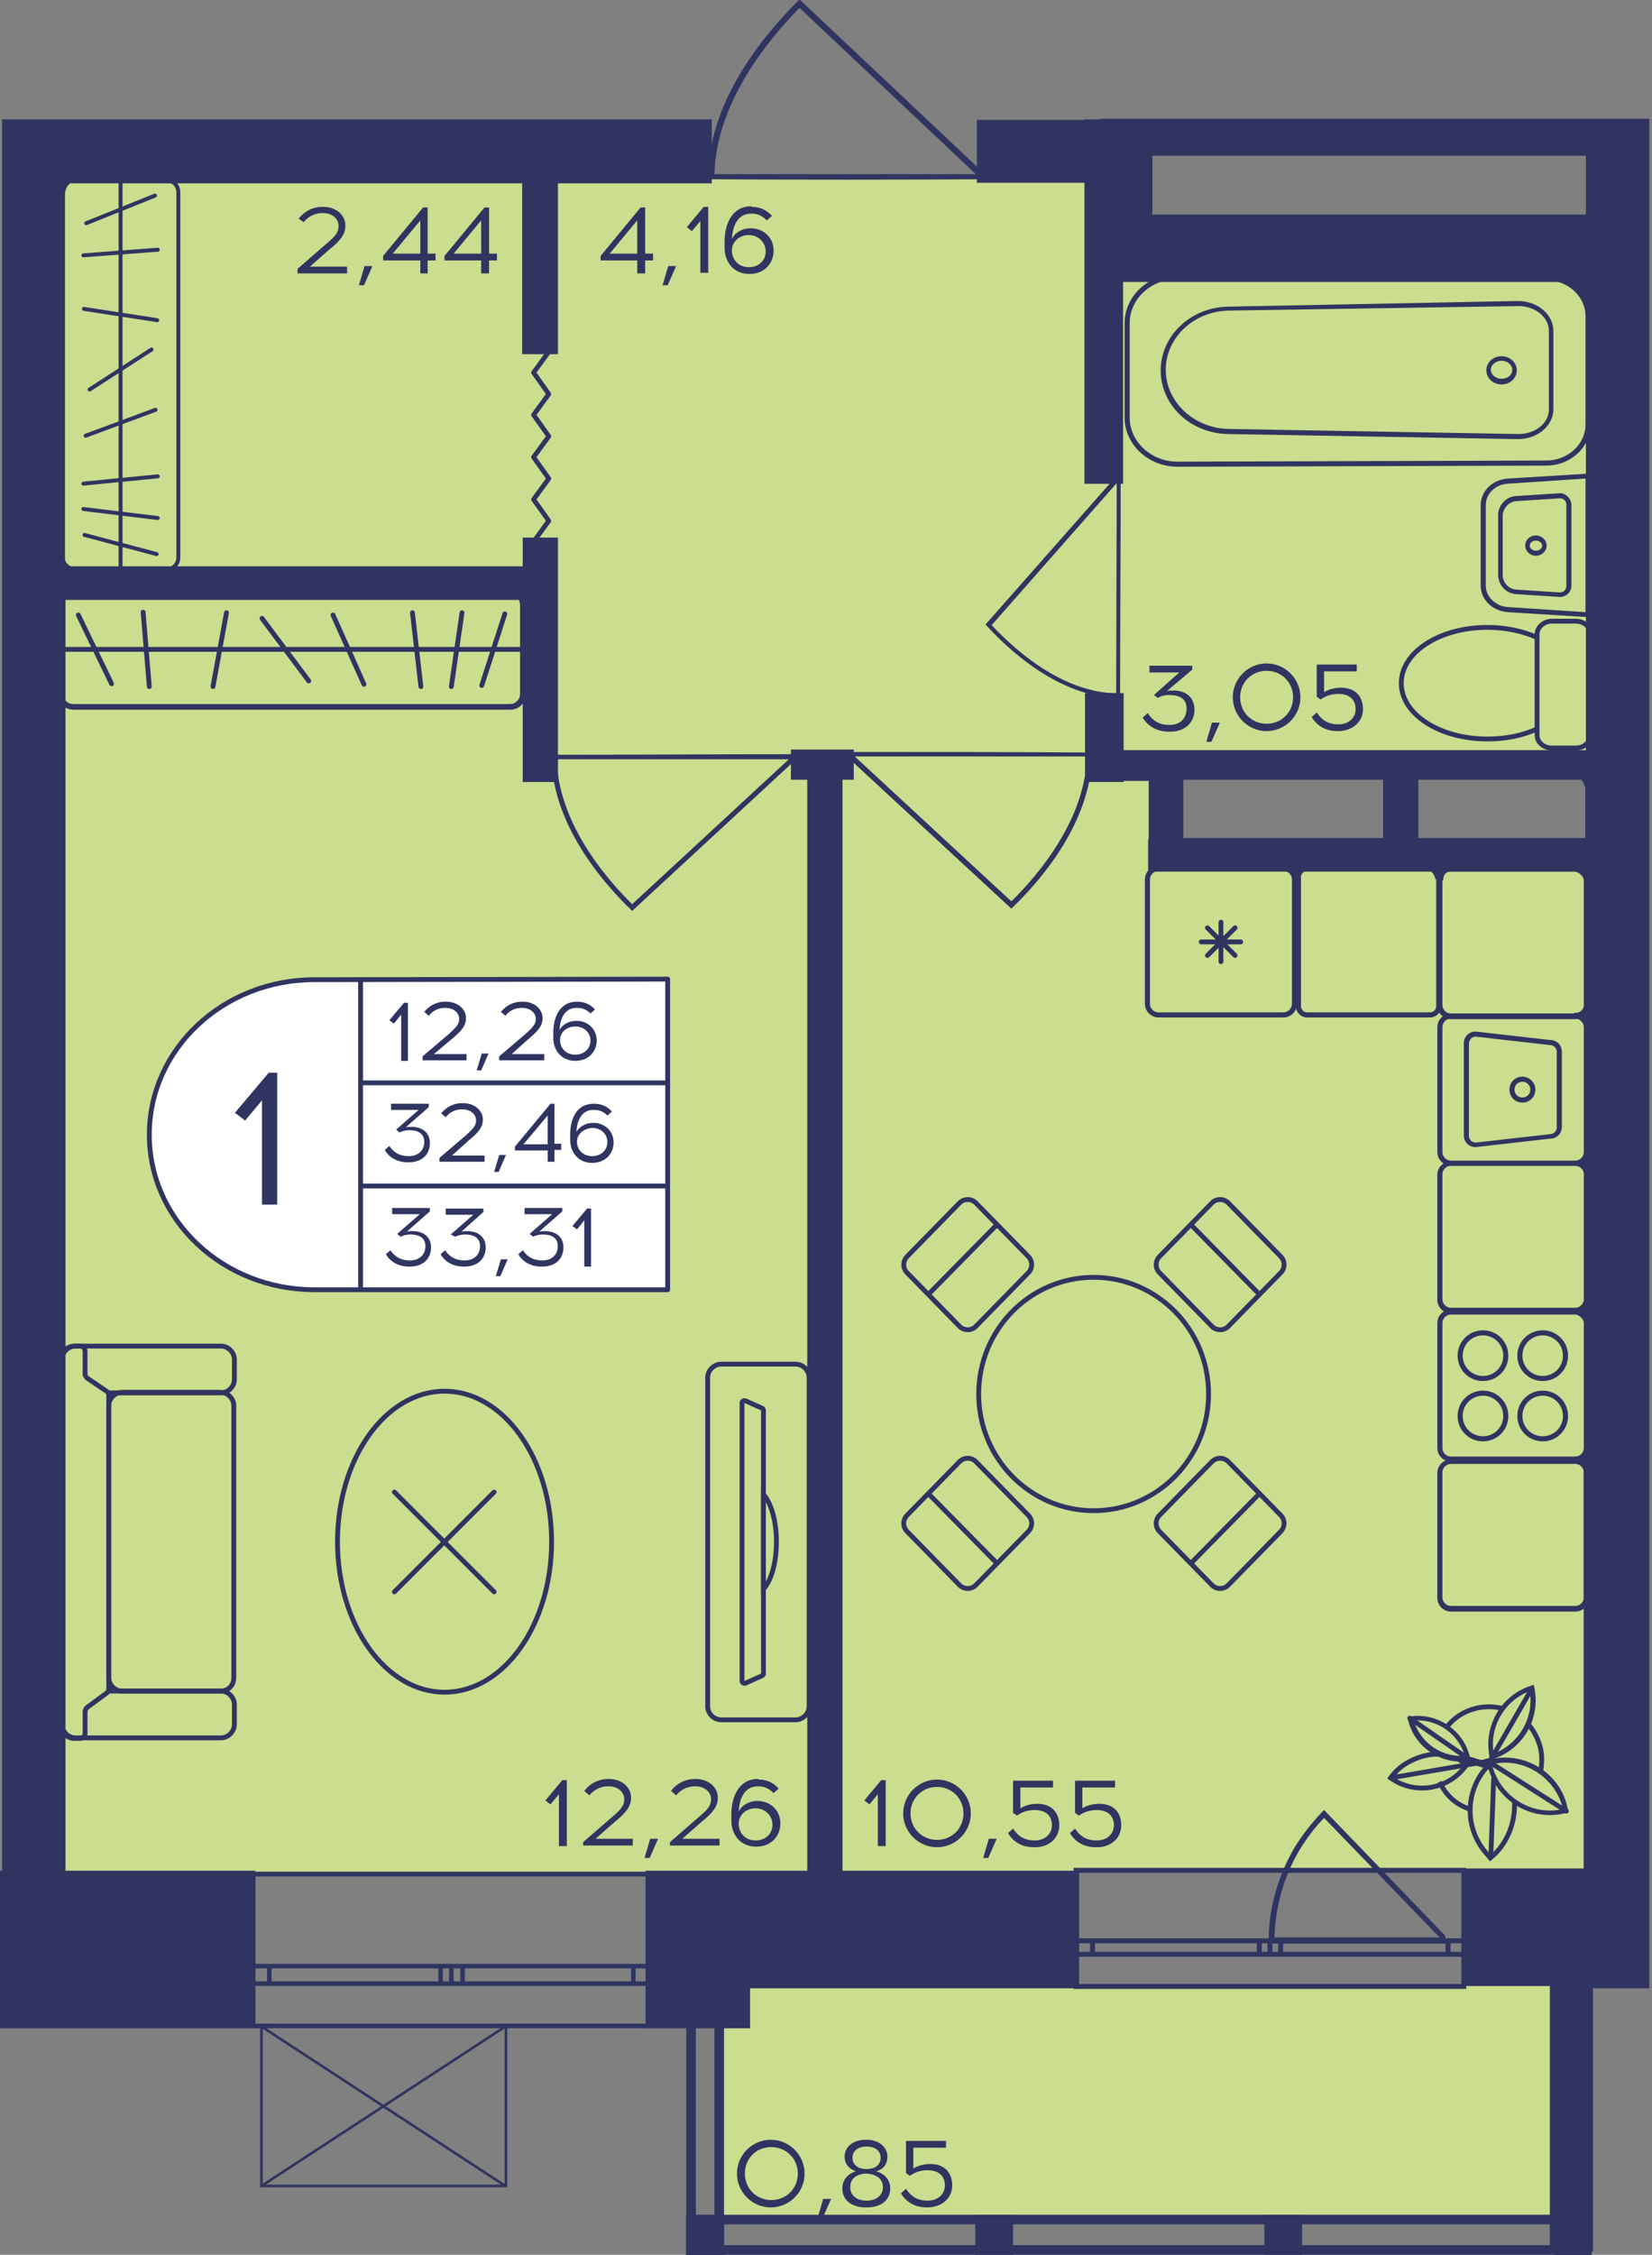 <?xml version="1.0" encoding="utf-8"?>
<!-- Generator: Adobe Illustrator 22.1.0, SVG Export Plug-In . SVG Version: 6.00 Build 0)  -->
<svg version="1.1" id="Слой_1" xmlns="http://www.w3.org/2000/svg" xmlns:xlink="http://www.w3.org/1999/xlink" x="0px" y="0px"
	 viewBox="0 0 293.2 400" style="enable-background:new 0 0 293.2 400;" xml:space="preserve">
<rect x="0" y="0" width="293.2" height="400" fill="#808080" stroke="none"/>
<path style="fill:#CBDD8E;" d="M7.9,31.6c64,0,127.9,0,191.9,0c-0.2,4.4-0.3,8.8-0.5,13.2c29.1,0.3,58.1,0.6,87.2,0.9
	c-0.2,30.3-0.4,60.7-0.5,91c-26.3-0.3-52.6-0.6-78.9-0.9c0,5.6,0,11.1,0,16.7c26.3,0.1,52.6,0.3,78.8,0.4
	c-0.4,59.7-0.7,119.4-1.1,179.1c-92.3,0-184.6,0-276.9,0V31.6z"/>
<rect x="128" y="352.1" transform="matrix(-1 -1.224647e-16 1.224647e-16 -1 407.251 746.581)" style="fill:#CBDD8E;" width="151.3" height="42.3"/>
<g>
	<rect x="121.8" y="392.9" style="fill:#2F3461;" width="6.7" height="7.1"/>
	<rect x="275.7" y="392.9" style="fill:#2F3461;" width="6.7" height="7.1"/>
	<rect x="224.4" y="392.9" style="fill:#2F3461;" width="6.7" height="7.1"/>
	<rect x="173.1" y="392.9" style="fill:#2F3461;" width="6.7" height="7.1"/>
	<g>
		<path style="fill:#2F3461;" d="M126.8,356.9v41.4h-3.3v-41.4H126.8 M128.5,355.2h-6.7V400h6.7V355.2L128.5,355.2z"/>
	</g>
	<g>
		<path style="fill:#2F3461;" d="M280.7,356.9v41.4h-3.3v-41.4H280.7 M282.5,355.2h-6.7V400h6.7V355.2L282.5,355.2z"/>
	</g>
	<g>
		<path style="fill:#2F3461;" d="M123.5,394.6h157.2v3.7l-157.2,0V394.6 M121.8,392.9v7.1l160.6,0v-7.1L121.8,392.9L121.8,392.9z"/>
	</g>
</g>
<g>
	<path style="fill:none;stroke:#2F3461;stroke-width:0.881;stroke-miterlimit:10;" d="M191,352.4h68.8v-20.6H191V352.4z
		 M259.8,352.4H191 M259.8,331.8H191 M259.8,346.7H257v-2.4h2.9V346.7z M225.4,344.3h1.9v2.4h-1.9V344.3z M257,346.7h-29.7v-2.4H257
		V346.7z M225.4,346.7h-1.9v-2.4h1.9V346.7z M191,344.3h2.9v2.4H191V344.3z M223.5,346.7h-29.6v-2.4h29.6V346.7z M259.8,346.7H257
		 M257,346.7v-2.4 M257,344.3h2.9 M225.4,344.3h1.9 M227.3,344.3v2.4 M227.3,346.7h-1.9 M257,346.7h-29.7 M227.3,344.3H257
		 M225.4,346.7h-1.9 M223.5,346.7v-2.4 M223.5,344.3h1.9 M191,344.3h2.9 M193.9,344.3v2.4 M193.9,346.7H191 M223.5,346.7h-29.6
		 M193.9,344.3h29.6"/>
</g>
<path style="fill:#2F3461;" d="M234.6,321.5c-1.7,1.8-3.2,3.7-4.5,5.7c-4.5,7.3-4.8,14.1-4.9,15.5c0,0.9,0,1.6,0,2.1
	c0.3,0,0.6,0,0.9,0h30.3l0.1,0.1c0-0.5,0-1,0-1.5L235,321.1L234.6,321.5z M255.5,343.7h-29.3c0.2-8,3.3-15.5,8.8-21.2L255.5,343.7z"
	/>
<g>
	<path style="fill:none;stroke:#2F3461;stroke-width:0.803;stroke-miterlimit:10;" d="M115.3,359.4H44.9v-26.9h70.4V359.4z
		 M44.9,359.4h70.4 M44.9,332.5h70.4 M44.9,351.9h2.9v-3.1h-2.9V351.9z M80.1,348.8h-1.9v3.1h1.9V348.8z M47.8,351.9h30.4v-3.1H47.8
		V351.9z M80.1,351.9h2v-3.1h-2V351.9z M115.3,348.8h-2.9v3.1h2.9V348.8z M82.1,351.9l30.3,0v-3.1H82.1V351.9z M44.9,351.9h2.9
		 M47.8,351.9v-3.1 M47.8,348.8h-2.9 M80.1,348.8h-1.9 M78.2,348.8v3.1 M78.2,351.9h1.9 M47.8,351.9h30.4 M78.2,348.8H47.8
		 M80.1,351.9h2 M82.1,351.9v-3.1 M82.1,348.8h-2 M115.3,348.8h-2.9 M112.4,348.8v3.1 M112.4,351.9h2.9 M82.1,351.9l30.3,0
		 M112.4,348.8H82.1"/>
</g>
<g>
	
		<rect x="46.4" y="359.5" style="fill:none;stroke:#2F3461;stroke-width:0.466;stroke-miterlimit:10;" width="43.4" height="28.3"/>
	<line style="fill:none;stroke:#2F3461;stroke-width:0.466;stroke-miterlimit:10;" x1="89.7" y1="359.5" x2="46.4" y2="387.8"/>
	<line style="fill:none;stroke:#2F3461;stroke-width:0.466;stroke-miterlimit:10;" x1="89.7" y1="387.8" x2="46.4" y2="359.5"/>
</g>
<path style="fill:#2F3461;" d="M193.9,133.5c0,0.3,0,0.5,0,0.8h-0.1c-0.3,11.5-8.8,21.6-14,26.6l-0.3,0.3l-29.1-26.9h-0.2
	c0-0.3,0-0.6,0-0.9C164.8,133.4,179.4,133.4,193.9,133.5z M151.7,134.2l27.8,25.7c5.1-5,13.1-14.7,13.4-25.7L151.7,134.2z"/>
<path style="fill:#2F3461;" d="M97.8,133.9c0,0.3,0,0.5,0,0.8h0.1c0.3,11.5,8.8,21.6,14,26.6l0.3,0.3l29.1-26.9h0.2
	c0-0.3,0-0.6,0-0.9C126.9,133.8,112.3,133.9,97.8,133.9z M140,134.7l-27.8,25.7c-5.1-5-13.1-14.7-13.4-25.7L140,134.7z"/>
<path style="fill:#2F3461;" d="M198.8,123.9c-0.2,0-0.4,0-0.7,0v-0.1c-9.9-0.3-18.6-8-22.9-12.7l-0.3-0.3l23.2-26.3v-0.2
	c0.3,0,0.5,0,0.8,0C198.9,97.5,198.8,110.7,198.8,123.9z M198.2,85.7L176,110.9c4.3,4.6,12.6,11.9,22.1,12.1L198.2,85.7z"/>
<path style="fill:#2F3461;" d="M125.6,31.8c0-0.3,0-0.6,0-0.9h0.1c0.3-13.3,10-24.8,15.8-30.6l0.4-0.4l32.8,30.9h0.2
	c0,0.3,0,0.7,0,1C158.4,31.9,142,31.9,125.6,31.8z M173.2,30.9L141.9,1.4c-5.7,5.8-14.8,16.9-15.1,29.5L173.2,30.9z"/>
<polyline style="fill:none;stroke:#2F3461;stroke-width:0.84;stroke-linecap:round;stroke-linejoin:round;stroke-miterlimit:10;" points="
	97.4,62.4 94.7,66.1 97.4,69.9 94.7,73.6 97.4,77.4 94.7,81.1 97.4,84.9 94.7,88.6 97.4,92.4 94.7,96.1 "/>
<g>
	<g>
		<g>
			<path style="fill:#2F3461;" d="M29.5,32.3c1,0,1.8,0.8,1.8,1.8v64.8c0,1-0.8,1.8-1.8,1.8H13.3c-1,0-1.8-0.8-1.8-1.8V34.1
				c0-1,0.8-1.8,1.8-1.8H29.5 M29.5,31.6H13.3c-1.4,0-2.5,1.1-2.5,2.5v64.8c0,1.4,1.1,2.5,2.5,2.5h16.2c1.4,0,2.5-1.1,2.5-2.5V34.1
				C32,32.7,30.9,31.6,29.5,31.6L29.5,31.6z"/>
		</g>
	</g>
	<line style="fill:none;stroke:#2F3461;stroke-width:0.697;stroke-miterlimit:10;" x1="21.4" y1="31.9" x2="21.4" y2="101.1"/>
	
		<line style="fill:none;stroke:#2F3461;stroke-width:0.697;stroke-linecap:round;stroke-miterlimit:10;" x1="28" y1="44.3" x2="14.8" y2="45.3"/>
	
		<line style="fill:none;stroke:#2F3461;stroke-width:0.697;stroke-linecap:round;stroke-miterlimit:10;" x1="27.9" y1="56.8" x2="14.9" y2="54.8"/>
	
		<line style="fill:none;stroke:#2F3461;stroke-width:0.697;stroke-linecap:round;stroke-miterlimit:10;" x1="27.8" y1="98.3" x2="15" y2="94.9"/>
	
		<line style="fill:none;stroke:#2F3461;stroke-width:0.697;stroke-linecap:round;stroke-miterlimit:10;" x1="26.9" y1="62" x2="15.9" y2="69.1"/>
	
		<line style="fill:none;stroke:#2F3461;stroke-width:0.697;stroke-linecap:round;stroke-miterlimit:10;" x1="27.6" y1="72.7" x2="15.2" y2="77.3"/>
	
		<line style="fill:none;stroke:#2F3461;stroke-width:0.697;stroke-linecap:round;stroke-miterlimit:10;" x1="28" y1="84.5" x2="14.8" y2="85.8"/>
	
		<line style="fill:none;stroke:#2F3461;stroke-width:0.697;stroke-linecap:round;stroke-miterlimit:10;" x1="28" y1="91.9" x2="14.8" y2="90.3"/>
	
		<line style="fill:none;stroke:#2F3461;stroke-width:0.697;stroke-linecap:round;stroke-miterlimit:10;" x1="27.5" y1="34.7" x2="15.3" y2="39.6"/>
</g>
<g>
	<g>
		<g>
			<path style="fill:#2F3461;" d="M90.5,105.5c1,0,1.8,0.8,1.8,1.8v15.8c0,1-0.8,1.8-1.8,1.8H13c-1,0-1.8-0.8-1.8-1.8v-15.8
				c0-1,0.8-1.8,1.8-1.8H90.5 M90.5,104.7H13c-1.5,0-2.7,1.2-2.7,2.7v15.8c0,1.5,1.2,2.7,2.7,2.7h77.6c1.5,0,2.7-1.2,2.7-2.7v-15.8
				C93.2,105.9,92,104.7,90.5,104.7L90.5,104.7z"/>
		</g>
	</g>
	<line style="fill:none;stroke:#2F3461;stroke-width:0.855;stroke-miterlimit:10;" x1="10.6" y1="115.2" x2="92.9" y2="115.2"/>
	
		<line style="fill:none;stroke:#2F3461;stroke-width:0.855;stroke-linecap:round;stroke-miterlimit:10;" x1="25.4" y1="108.6" x2="26.5" y2="121.8"/>
	
		<line style="fill:none;stroke:#2F3461;stroke-width:0.855;stroke-linecap:round;stroke-miterlimit:10;" x1="40.2" y1="108.7" x2="37.8" y2="121.8"/>
	
		<line style="fill:none;stroke:#2F3461;stroke-width:0.855;stroke-linecap:round;stroke-miterlimit:10;" x1="89.6" y1="108.9" x2="85.5" y2="121.6"/>
	
		<line style="fill:none;stroke:#2F3461;stroke-width:0.855;stroke-linecap:round;stroke-miterlimit:10;" x1="46.5" y1="109.7" x2="54.8" y2="120.8"/>
	
		<line style="fill:none;stroke:#2F3461;stroke-width:0.855;stroke-linecap:round;stroke-miterlimit:10;" x1="59.1" y1="109.1" x2="64.6" y2="121.4"/>
	
		<line style="fill:none;stroke:#2F3461;stroke-width:0.855;stroke-linecap:round;stroke-miterlimit:10;" x1="73.2" y1="108.7" x2="74.7" y2="121.8"/>
	
		<line style="fill:none;stroke:#2F3461;stroke-width:0.855;stroke-linecap:round;stroke-miterlimit:10;" x1="82" y1="108.7" x2="80.1" y2="121.8"/>
	
		<line style="fill:none;stroke:#2F3461;stroke-width:0.855;stroke-linecap:round;stroke-miterlimit:10;" x1="13.9" y1="109.1" x2="19.8" y2="121.3"/>
</g>
<g>
	<path style="fill:#2F3461;" d="M279.6,154.6c0.8,0,1.5,0.7,1.5,1.5v22.2c0,0.8-0.7,1.5-1.5,1.5h-22.1c-0.8,0-1.5-0.7-1.5-1.5v-22.2
		c0-0.8,0.7-1.5,1.5-1.5H279.6 M279.6,153.8h-22.1c-1.3,0-2.4,1.1-2.4,2.4v22.2c0,1.3,1.1,2.4,2.4,2.4h22.1c1.3,0,2.4-1.1,2.4-2.4
		v-22.2C281.9,154.8,280.9,153.8,279.6,153.8L279.6,153.8z"/>
</g>
<g>
	<path style="fill:#2F3461;" d="M279.6,206.8c0.8,0,1.5,0.7,1.5,1.5v22.2c0,0.8-0.7,1.5-1.5,1.5h-22.1c-0.8,0-1.5-0.7-1.5-1.5v-22.2
		c0-0.8,0.7-1.5,1.5-1.5H279.6 M279.6,206h-22.1c-1.3,0-2.4,1.1-2.4,2.4v22.2c0,1.3,1.1,2.4,2.4,2.4h22.1c1.3,0,2.4-1.1,2.4-2.4
		v-22.2C281.9,207,280.9,206,279.6,206L279.6,206z"/>
</g>
<g>
	<g>
		<path style="fill:#2F3461;" d="M279.6,180.7c0.8,0,1.5,0.7,1.5,1.5v22.2c0,0.8-0.7,1.5-1.5,1.5h-22.1c-0.8,0-1.5-0.7-1.5-1.5
			v-22.2c0-0.8,0.7-1.5,1.5-1.5H279.6 M279.6,179.8h-22.1c-1.3,0-2.4,1.1-2.4,2.4v22.2c0,1.3,1.1,2.4,2.4,2.4h22.1
			c1.3,0,2.4-1.1,2.4-2.4v-22.2C281.9,180.9,280.9,179.8,279.6,179.8L279.6,179.8z"/>
	</g>
	<g>
		<path style="fill:#2F3461;" d="M261.9,183.9l13.2,1.5l0,0h0c0.7,0,1.2,0.6,1.2,1.2V200c0,0.7-0.6,1.2-1.2,1.2h0l0,0l-13.2,1.5
			c-0.7,0-1.2-0.6-1.2-1.2v-16.3C260.7,184.5,261.2,183.9,261.9,183.9 M261.9,183c-1.2,0-2.1,0.9-2.1,2.1v16.3
			c0,1.2,0.9,2.1,2.1,2.1l13.2-1.5c1.2,0,2.1-0.9,2.1-2.1v-13.3c0-1.2-0.9-2.1-2.1-2.1L261.9,183L261.9,183z"/>
	</g>
	<g>
		<path style="fill:#2F3461;" d="M270.2,191.9c0.8,0,1.4,0.6,1.4,1.4s-0.6,1.4-1.4,1.4c-0.8,0-1.4-0.6-1.4-1.4
			S269.4,191.9,270.2,191.9 M270.2,191c-1.3,0-2.3,1-2.3,2.3s1,2.3,2.3,2.3c1.3,0,2.3-1,2.3-2.3S271.4,191,270.2,191L270.2,191z"/>
	</g>
</g>
<g>
	<g>
		<path style="fill:#2F3461;" d="M279.6,233.2c0.8,0,1.5,0.7,1.5,1.5v22.2c0,0.8-0.7,1.5-1.5,1.5h-22.1c-0.8,0-1.5-0.7-1.5-1.5
			v-22.2c0-0.8,0.7-1.5,1.5-1.5H279.6 M279.6,232.3h-22.1c-1.3,0-2.4,1.1-2.4,2.4v22.2c0,1.3,1.1,2.4,2.4,2.4h22.1
			c1.3,0,2.4-1.1,2.4-2.4v-22.2C281.9,233.4,280.9,232.3,279.6,232.3L279.6,232.3z"/>
	</g>
	<g>
		<g>
			<path style="fill:#2F3461;" d="M273.8,247.6c2,0,3.6,1.6,3.6,3.6c0,2-1.6,3.6-3.6,3.6s-3.6-1.6-3.6-3.6
				C270.2,249.2,271.8,247.6,273.8,247.6 M273.8,246.7c-2.5,0-4.5,2-4.5,4.5c0,2.5,2,4.5,4.5,4.5s4.5-2,4.5-4.5
				C278.3,248.7,276.3,246.7,273.8,246.7L273.8,246.7z"/>
		</g>
		<g>
			<path style="fill:#2F3461;" d="M263.2,236.9c2,0,3.6,1.6,3.6,3.6s-1.6,3.6-3.6,3.6s-3.6-1.6-3.6-3.6S261.2,236.9,263.2,236.9
				 M263.2,236c-2.5,0-4.5,2-4.5,4.5c0,2.5,2,4.5,4.5,4.5s4.5-2,4.5-4.5C267.7,238,265.7,236,263.2,236L263.2,236z"/>
		</g>
		<g>
			<path style="fill:#2F3461;" d="M273.8,236.9c2,0,3.6,1.6,3.6,3.6s-1.6,3.6-3.6,3.6s-3.6-1.6-3.6-3.6S271.8,236.9,273.8,236.9
				 M273.8,236c-2.5,0-4.5,2-4.5,4.5c0,2.5,2,4.5,4.5,4.5s4.5-2,4.5-4.5C278.3,238,276.3,236,273.8,236L273.8,236z"/>
		</g>
		<g>
			<path style="fill:#2F3461;" d="M263.2,247.6c2,0,3.6,1.6,3.6,3.6c0,2-1.6,3.6-3.6,3.6s-3.6-1.6-3.6-3.6
				C259.6,249.2,261.2,247.6,263.2,247.6 M263.2,246.7c-2.5,0-4.5,2-4.5,4.5c0,2.5,2,4.5,4.5,4.5s4.5-2,4.5-4.5
				C267.7,248.7,265.7,246.7,263.2,246.7L263.2,246.7z"/>
		</g>
	</g>
</g>
<g>
	<path style="fill:#2F3461;" d="M253.8,154.5c0.6,0,1.1,0.5,1.1,1.1v22.9c0,0.6-0.5,1.1-1.1,1.1h-21.8c-0.6,0-1.1-0.5-1.1-1.1v-22.9
		c0-0.6,0.5-1.1,1.1-1.1H253.8 M253.8,153.6h-21.8c-1.1,0-2,0.9-2,2v22.9c0,1.1,0.9,2,2,2h21.8c1.1,0,2-0.9,2-2v-22.9
		C255.8,154.5,254.9,153.6,253.8,153.6L253.8,153.6z"/>
</g>
<g>
	<g>
		<path style="fill:#2F3461;" d="M227.8,154.5c0.8,0,1.5,0.7,1.5,1.5v22.1c0,0.8-0.7,1.5-1.5,1.5h-22.2c-0.8,0-1.5-0.7-1.5-1.5V156
			c0-0.8,0.7-1.5,1.5-1.5H227.8 M227.8,153.6h-22.2c-1.3,0-2.4,1.1-2.4,2.4v22.1c0,1.3,1.1,2.4,2.4,2.4h22.2c1.3,0,2.4-1.1,2.4-2.4
			V156C230.2,154.7,229.2,153.6,227.8,153.6L227.8,153.6z"/>
	</g>
	<g>
		
			<line style="fill:none;stroke:#2F3461;stroke-width:0.855;stroke-linecap:round;stroke-miterlimit:10;" x1="216.7" y1="163.6" x2="216.7" y2="170.6"/>
		
			<line style="fill:none;stroke:#2F3461;stroke-width:0.855;stroke-linecap:round;stroke-miterlimit:10;" x1="214.3" y1="164.6" x2="219.2" y2="169.5"/>
		
			<line style="fill:none;stroke:#2F3461;stroke-width:0.855;stroke-linecap:round;stroke-miterlimit:10;" x1="213.2" y1="167.1" x2="220.2" y2="167.1"/>
		
			<line style="fill:none;stroke:#2F3461;stroke-width:0.855;stroke-linecap:round;stroke-miterlimit:10;" x1="214.3" y1="169.5" x2="219.2" y2="164.6"/>
	</g>
</g>
<g>
	<ellipse style="fill:none;stroke:#2F3461;stroke-width:0.855;stroke-miterlimit:10;" cx="194.1" cy="247.3" rx="20.4" ry="20.7"/>
	<g>
		<g>
			<path style="fill:none;stroke:#2F3461;stroke-width:0.855;stroke-miterlimit:10;" d="M182.5,225.8l-9.3,9.5
				c-0.8,0.8-2.1,0.8-2.9,0l-9.3-9.5c-0.8-0.8-0.8-2.1,0-2.9l9.3-9.5c0.8-0.8,2.1-0.8,2.9,0l9.3,9.5
				C183.3,223.7,183.3,225,182.5,225.8z"/>
			
				<line style="fill:none;stroke:#2F3461;stroke-width:0.855;stroke-miterlimit:10;" x1="164.6" y1="229.8" x2="177.1" y2="217.1"/>
		</g>
	</g>
	<g>
		<g>
			<path style="fill:none;stroke:#2F3461;stroke-width:0.855;stroke-miterlimit:10;" d="M205.8,268.8l9.3-9.5
				c0.8-0.8,2.1-0.8,2.9,0l9.3,9.5c0.8,0.8,0.8,2.1,0,2.9l-9.3,9.5c-0.8,0.8-2.1,0.8-2.9,0l-9.3-9.5
				C205,270.9,205,269.6,205.8,268.8z"/>
			
				<line style="fill:none;stroke:#2F3461;stroke-width:0.855;stroke-miterlimit:10;" x1="223.7" y1="264.8" x2="211.2" y2="277.5"/>
		</g>
	</g>
	<g>
		<g>
			<path style="fill:none;stroke:#2F3461;stroke-width:0.855;stroke-miterlimit:10;" d="M215.1,235.3l-9.3-9.5
				c-0.8-0.8-0.8-2.1,0-2.9l9.3-9.5c0.8-0.8,2.1-0.8,2.9,0l9.3,9.5c0.8,0.8,0.8,2.1,0,2.9l-9.3,9.5
				C217.2,236.1,215.9,236.1,215.1,235.3z"/>
			
				<line style="fill:none;stroke:#2F3461;stroke-width:0.855;stroke-miterlimit:10;" x1="211.2" y1="217.1" x2="223.7" y2="229.8"/>
		</g>
	</g>
	<g>
		<g>
			<path style="fill:none;stroke:#2F3461;stroke-width:0.855;stroke-miterlimit:10;" d="M173.2,259.3l9.3,9.5
				c0.8,0.8,0.8,2.1,0,2.9l-9.3,9.5c-0.8,0.8-2.1,0.8-2.9,0l-9.3-9.5c-0.8-0.8-0.8-2.1,0-2.9l9.3-9.5
				C171.1,258.5,172.4,258.5,173.2,259.3z"/>
			
				<line style="fill:none;stroke:#2F3461;stroke-width:0.855;stroke-miterlimit:10;" x1="177.1" y1="277.5" x2="164.6" y2="264.8"/>
		</g>
	</g>
</g>
<g>
	<path style="fill:#2F3461;" d="M279.6,259.7c0.8,0,1.5,0.7,1.5,1.5v22.2c0,0.8-0.7,1.5-1.5,1.5h-22.1c-0.8,0-1.5-0.7-1.5-1.5v-22.2
		c0-0.8,0.7-1.5,1.5-1.5H279.6 M279.6,258.9h-22.1c-1.3,0-2.4,1.1-2.4,2.4v22.2c0,1.3,1.1,2.4,2.4,2.4h22.1c1.3,0,2.4-1.1,2.4-2.4
		v-22.2C281.9,260,280.9,258.9,279.6,258.9L279.6,258.9z"/>
</g>
<g>
	<path style="fill:none;stroke:#2F3461;stroke-width:0.855;stroke-linecap:square;stroke-miterlimit:10;" d="M271.5,306.2
		c0.8,1,1.4,2.2,1.8,3.5c0.4,1.4,0.4,2.8,0.2,4.1"/>
	<path style="fill:none;stroke:#2F3461;stroke-width:0.855;stroke-linecap:square;stroke-miterlimit:10;" d="M257,306.1
		c1.2-1.4,2.8-2.5,4.8-3c1.5-0.4,3.1-0.4,4.5-0.1"/>
	<path style="fill:none;stroke:#2F3461;stroke-width:0.855;stroke-linecap:square;stroke-miterlimit:10;" d="M260.7,320.9
		c-2.2-0.8-3.9-2.2-5-4.4"/>
	<g>
		<path style="fill:#2F3461;" d="M271.5,300c0.8,4.7-1.9,9.4-6.4,11.1C264.3,306.4,267,301.7,271.5,300 M272.2,298.9
			c-5.8,1.6-9.2,7.5-7.7,13.3h0C270.3,310.6,273.7,304.7,272.2,298.9L272.2,298.9z"/>
	</g>
	<path style="fill:none;stroke:#2F3461;stroke-width:0.855;stroke-linecap:round;stroke-miterlimit:10;" d="M259.1,312.2
		c0.4,0.2,0.7,0.7,1.1,1c-3.1,4.3-9.1,5.3-13.4,2.2c0.8-1.1,1.9-2.1,3-2.7c1.6-0.9,3.4-1.5,5.2-1.5"/>
	<g>
		<path style="fill:#2F3461;" d="M251.6,305.2L251.6,305.2c3.9,0,7.3,2.6,8.4,6.3c-0.2,0-0.5,0-0.7,0c-3.9,0-7.3-2.6-8.4-6.3
			C251.1,305.3,251.3,305.2,251.6,305.2 M251.6,304.4c-0.6,0-1.2,0.1-1.8,0.2h0c0.8,4.6,4.9,7.9,9.4,7.9c0.6,0,1.2-0.1,1.8-0.2v0
			C260.2,307.6,256.1,304.4,251.6,304.4L251.6,304.4z"/>
	</g>
	<path style="fill:none;stroke:#2F3461;stroke-width:0.855;stroke-linecap:round;stroke-miterlimit:10;" d="M268.8,319.9
		c0.1,3.2-1.1,6.7-3.6,9.1l-0.7,0.6L264,329c-4-4.3-4.1-10.9-0.3-15.3c0.1-0.1,0.2-0.2,0.3-0.3"/>
	
		<line style="fill:none;stroke:#2F3461;stroke-width:0.855;stroke-linecap:round;stroke-linejoin:round;stroke-miterlimit:10;" x1="265.1" y1="315.6" x2="264.6" y2="329.2"/>
	<g>
		<path style="fill:#2F3461;" d="M267.1,312.7L267.1,312.7c4.9,0,9.2,3.5,10.3,8.2c-0.8,0.2-1.5,0.3-2.3,0.3
			c-4.9,0-9.2-3.5-10.3-8.2C265.5,312.8,266.3,312.7,267.1,312.7 M267.1,311.8c-0.8,0-1.7,0.1-2.5,0.3l-0.8,0.2l0.2,0.8
			c1.2,5.3,5.9,8.9,11.1,8.9c0.8,0,1.7-0.1,2.5-0.3l0.8-0.2l-0.2-0.8C277.1,315.4,272.3,311.8,267.1,311.8L267.1,311.8z"/>
	</g>
	
		<line style="fill:none;stroke:#2F3461;stroke-width:0.855;stroke-linecap:round;stroke-linejoin:round;stroke-miterlimit:10;" x1="264.2" y1="312.5" x2="278" y2="321.3"/>
	
		<line style="fill:none;stroke:#2F3461;stroke-width:0.855;stroke-linecap:round;stroke-miterlimit:10;" x1="259.7" y1="313.2" x2="247.4" y2="315.3"/>
	<polyline style="fill:none;stroke:#2F3461;stroke-width:0.855;stroke-linecap:round;stroke-miterlimit:10;" points="250.2,304.8 
		260.6,312 262.9,312.7 	"/>
	<path style="fill:none;stroke:#2F3461;stroke-width:0.855;stroke-linecap:round;stroke-miterlimit:10;" d="M264,312.9l0.9-1.3
		c0.1-0.1,7-12.1,7-12.1"/>
	
		<line style="fill:none;stroke:#2F3461;stroke-width:0.855;stroke-linecap:round;stroke-miterlimit:10;" x1="259.6" y1="313.2" x2="264.7" y2="312.4"/>
	
		<line style="fill:none;stroke:#2F3461;stroke-width:0.855;stroke-linecap:round;stroke-miterlimit:10;" x1="264.1" y1="313.4" x2="262.4" y2="312.9"/>
	<polygon style="fill:none;stroke:#2F3461;stroke-width:0.855;stroke-linecap:round;stroke-miterlimit:10;" points="264,313.3 
		263.1,312.8 263.7,312.5 	"/>
	<polygon style="fill:#2F3461;" points="258.5,312.3 260.6,312 262.1,312.6 259.7,313.2 	"/>
	<path style="fill:#2F3461;" d="M262.4,312.3c0.1,0,2.1-0.3,2.1-0.3l-0.6,0.6l-1.2,0.1L262.4,312.3z"/>
	<polygon style="fill:#2F3461;" points="261.7,313 263.9,313.7 264,313.4 262.7,312.7 	"/>
</g>
<g>
	<path style="fill:none;stroke:#2F3461;stroke-width:0.855;stroke-miterlimit:10;" d="M141.2,305.1H128c-1.3,0-2.4-1.1-2.4-2.4
		l0-58.3c0-1.3,1.1-2.4,2.4-2.4h13.2c1.3,0,2.4,1.1,2.4,2.4l0,58.3C143.6,304,142.5,305.1,141.2,305.1z M135.5,250.2
		c0-0.2-0.1-0.3-0.3-0.4l-2.9-1.3c-0.3-0.1-0.6,0.1-0.6,0.4c0,2.1,0,8.6,0,16.3v16.7c0,7.7,0,14.2,0,16.3c0,0.3,0.3,0.5,0.6,0.4
		l2.9-1.3c0.2-0.1,0.3-0.2,0.3-0.4L135.5,250.2z"/>
	<g>
		<path style="fill:none;stroke:#2F3461;stroke-width:0.855;stroke-miterlimit:10;" d="M137.8,273.5c0-3.6-0.9-6.8-2.3-8.4v16.8
			C136.9,280.4,137.8,277.2,137.8,273.5z"/>
	</g>
</g>
<g>
	<g>
		<path style="fill:#2F3461;" d="M208.8,49.5l65.6,0.2c3.9,0,7,2.9,7,6.4v19.2c0,3.6-3.2,6.4-7,6.4l-65.6,0.2
			c-4.6-0.1-8.3-3.6-8.3-7.8V57.3C200.5,53.1,204.2,49.6,208.8,49.5 M208.8,48.6c-5.1,0.1-9.2,4-9.2,8.7v16.8c0,4.7,4.1,8.6,9.2,8.7
			l65.6-0.2c4.4,0,7.9-3.3,7.9-7.3V56.1c0-4-3.5-7.3-7.9-7.3L208.8,48.6L208.8,48.6z"/>
	</g>
	<g>
		<path style="fill:#2F3461;" d="M269.5,54.3c3,0,5.4,2,5.4,4.4v13.9c0,2.5-2.4,4.4-5.4,4.4l-51.4-0.9c-6.2-0.1-11.2-4.8-11.2-10.5
			s5-10.4,11.2-10.5L269.5,54.3 M269.4,53.4L218,54.4c-6.7,0.1-12,5.2-12,11.3v0c0,6.2,5.3,11.2,12,11.3l51.4,0.9
			c3.5,0,6.3-2.4,6.3-5.3V58.7C275.7,55.8,272.9,53.4,269.4,53.4L269.4,53.4z"/>
	</g>
	<g>
		<path style="fill:#2F3461;" d="M266.5,64c1,0,1.9,0.7,1.9,1.6s-0.8,1.6-1.9,1.6c-1,0-1.9-0.7-1.9-1.6S265.5,64,266.5,64
			 M266.5,63.2c-1.5,0-2.7,1.1-2.7,2.5s1.2,2.5,2.7,2.5s2.7-1.1,2.7-2.5S268,63.2,266.5,63.2L266.5,63.2z"/>
	</g>
</g>
<g>
	<g>
		<path style="fill:#2F3461;" d="M272.6,95.9c0.6,0,1.1,0.4,1.1,0.9c0,0.5-0.5,0.9-1.1,0.9s-1.1-0.4-1.1-0.9
			C271.5,96.3,272,95.9,272.6,95.9 M272.6,95c-1.1,0-1.9,0.8-1.9,1.8c0,1,0.9,1.8,1.9,1.8s1.9-0.8,1.9-1.8
			C274.5,95.8,273.6,95,272.6,95L272.6,95z"/>
	</g>
	<g>
		<path style="fill:#2F3461;" d="M281.4,84.9v23.7l-13.7-0.9c-2.2-0.1-4-1.8-4-3.8V89.6c0-2,1.7-3.7,4-3.8L281.4,84.9 M282.2,84
			l-14.6,0.9c-2.7,0.2-4.8,2.2-4.8,4.7v14.3c0,2.5,2.1,4.5,4.8,4.7l14.6,0.9V84L282.2,84z"/>
	</g>
	<g>
		<path style="fill:#2F3461;" d="M276.9,88.4c0.6,0,1.1,0.5,1.1,1.1V104c0,0.6-0.5,1.1-1.1,1.1c0,0-0.1,0-0.1,0l-7.7-0.5
			c-1.3-0.1-2.4-1.2-2.4-2.6V91.5c0-1.3,1.1-2.5,2.4-2.6L276.9,88.4C276.8,88.4,276.8,88.4,276.9,88.4 M276.9,87.5c0,0-0.1,0-0.1,0
			l-7.7,0.5c-1.8,0.1-3.2,1.6-3.2,3.4V102c0,1.8,1.4,3.3,3.2,3.4l7.7,0.5c0,0,0.1,0,0.1,0c1.1,0,2-0.9,2-2V89.5
			C278.8,88.4,277.9,87.5,276.9,87.5L276.9,87.5z"/>
	</g>
</g>
<g>
	<g>
		<path style="fill:none;stroke:#2F3461;stroke-width:0.855;stroke-miterlimit:10;" d="M272.8,113.1v-0.6c0-1.2,1.2-2.3,2.6-2.3
			h4.3c1.4,0,2.6,1,2.6,2.3v17.9c0,1.2-1.1,2.3-2.6,2.3h-4.3c-1.4,0-2.6-1-2.6-2.3v-1.1"/>
	</g>
	<g>
		<path style="fill:none;stroke:#2F3461;stroke-width:0.855;stroke-miterlimit:10;" d="M248.7,121.2c0-5.5,6.8-9.9,15.3-9.9
			c3.3,0,6.4,0.7,8.8,1.8v16.2c-2.5,1.2-5.6,1.8-8.8,1.8C255.5,131.1,248.7,126.7,248.7,121.2z"/>
	</g>
</g>
<g>
	<path style="fill:none;stroke:#2F3461;stroke-width:0.855;stroke-miterlimit:10;" d="M11,244.7l0-3.5c0-1.3,1.1-2.4,2.4-2.4h1
		l24.8,0c1.3,0,2.4,1.1,2.4,2.4l0,3.5c0,1.3-1.1,2.4-2.4,2.4l-19.9,0"/>
	<path style="fill:none;stroke:#2F3461;stroke-width:0.855;stroke-miterlimit:10;" d="M11,302.4l0,3.5c0,1.3,1.1,2.4,2.4,2.4h1
		l24.8,0c1.3,0,2.4-1.1,2.4-2.4l0-3.5c0-1.3-1.1-2.4-2.4-2.4l-19.9,0"/>
	<path style="fill:none;stroke:#2F3461;stroke-width:0.855;stroke-miterlimit:10;" d="M41.5,297.6l0-48.2c0-1.3-1.1-2.4-2.4-2.4
		l-17.4,0c-1.3,0-2.4,1.1-2.4,2.4l0,48.2c0,1.3,1.1,2.4,2.4,2.4h17.4C40.5,300,41.5,299,41.5,297.6z"/>
	<path style="fill:none;stroke:#2F3461;stroke-width:0.855;stroke-miterlimit:10;" d="M15.6,302.8l3.4-2.5c0.2-0.2,0.3-0.4,0.3-0.7
		l0-52.1c0-0.3-0.1-0.5-0.4-0.7l-3.4-2.3c-0.2-0.2-0.4-0.4-0.4-0.7l0-4.1c0-0.5-0.4-0.9-0.9-0.9h-1c-1.3,0-2.4,1.1-2.4,2.4l0,64.8
		c0,1.3,1.1,2.4,2.4,2.4h1c0.5,0,0.9-0.4,0.9-0.9l0-3.9C15.2,303.2,15.3,303,15.6,302.8z"/>
</g>
<g>
	<ellipse style="fill:none;stroke:#2F3461;stroke-width:0.855;stroke-miterlimit:10;" cx="78.9" cy="273.5" rx="19" ry="26.7"/>
	<g>
		
			<line style="fill:none;stroke:#2F3461;stroke-width:0.855;stroke-linecap:round;stroke-miterlimit:10;" x1="70" y1="282.4" x2="87.7" y2="264.7"/>
		
			<line style="fill:none;stroke:#2F3461;stroke-width:0.855;stroke-linecap:round;stroke-miterlimit:10;" x1="70" y1="264.7" x2="87.7" y2="282.4"/>
	</g>
</g>
<g>
	<path style="fill:#2F3461;stroke:#2F3461;stroke-width:0.855;stroke-miterlimit:10;" d="M292.7,332.3h-0.4V21.5h-4.1v0h-92.4v0.1
		h-2.9v0.1h-19.1v10.3h19.1v13.5v39.9h6V49.6h78.2c0.9,0.4,1.9,0.9,2.8,1.8c0.9,0.8,1.5,1.7,2,2.5v79.6h-82.9v-10.1h-6v14.9h6v-0.2
		h5.3v11.2h-0.1v4.9h24.5c0.2,0.1,0.4,0.2,0.5,0.4c0.6,0.6,0.8,1.4,0.8,1.6c0-0.1,0-1,0.6-1.7c0.1-0.1,0.3-0.2,0.4-0.3h23.1
		c0.1,0.1,0.2,0.1,0.3,0.2c0.6,0.6,0.8,1.4,0.8,1.6c0-0.1,0-0.4,0.1-0.8c0.2,0.4,0.4,0.8,0.4,1c0-0.1,0-1,0.6-1.7
		c0.1-0.1,0.3-0.2,0.4-0.3h23c0.3,0.1,0.8,0.3,1.2,0.7c0.6,0.6,0.7,1.3,0.8,1.8c0-0.8,0-1.7,0-2.5h0.1v24c0-0.1,0-0.3,0-0.4
		c0,0.1,0,1-0.7,1.7c-0.7,0.7-1.5,0.6-1.7,0.6c0.3,0,1,0.2,1.6,0.8c0.5,0.5,0.6,1,0.7,1.5v23.1c-0.1,0.1-0.1,0.2-0.3,0.3
		c-0.7,0.7-1.5,0.6-1.7,0.6c0.3,0,1,0.2,1.6,0.8c0.1,0.1,0.2,0.3,0.3,0.4v50.1c-0.1,0.2-0.2,0.4-0.4,0.5c-0.7,0.7-1.5,0.6-1.7,0.6
		c0.3,0,1,0.2,1.6,0.8c0.2,0.2,0.3,0.4,0.4,0.6v71.7h-21.5v20h15.5V399h6.8v-46.7h10V332.3z M204.1,27.2h77.8v11.3h-77.8V27.2z
		 M209.6,137.9h36.3v11.2h-36.3V137.9z M251.3,149.1v-11.2h29.4c0.1,0,0.1,0.1,0.2,0.1c0.6,0.6,0.8,1.4,0.8,1.6c0-0.1,0-0.3,0.1-0.6
		v10.1H251.3z"/>
	<polygon style="fill:#2F3461;stroke:#2F3461;stroke-width:0.855;stroke-miterlimit:10;" points="149.1,137.9 151.1,137.9 
		151.1,133.4 140.8,133.4 140.8,137.9 143.7,137.9 143.7,332.3 132.7,332.3 118.2,332.3 115,332.3 115,359.4 132.7,359.4 
		132.7,352.3 191.1,352.3 191.1,332.3 149.1,332.3 	"/>
	<path style="fill:#2F3461;stroke:#2F3461;stroke-width:0.855;stroke-miterlimit:10;" d="M98.6,62.4V32.1h27.3V21.6H11.2H0.8v10.5
		v300.2H0.4v27.1h44.5v-27.1H11.2V106h81.1c0.4,0.5,0.5,1,0.6,1.2c0-0.1,0-0.6,0.3-1.2v32.3h5.4V95.8h-5.4v5.1H12.5
		c-0.3-0.1-0.8-0.4-1.3-1.1c0,0,0-0.1-0.1-0.1V34.2c0.1-0.5,0.2-1,0.6-1.5c0.2-0.3,0.4-0.5,0.6-0.6h80.8v30.3H98.6z"/>
	<path style="fill:#2F3461;stroke:#2F3461;stroke-width:0.855;stroke-miterlimit:10;" d="M281.8,235.4c0,0.2,0,0.4,0,0.6
		C281.8,235.9,281.8,235.7,281.8,235.4z"/>
	<path style="fill:#2F3461;stroke:#2F3461;stroke-width:0.855;stroke-miterlimit:10;" d="M281.8,235.4c0-1.7,0-3.3,0-5
		c0,0.1,0,1-0.7,1.7c-0.7,0.7-1.5,0.6-1.7,0.6c0.3,0,1,0.2,1.6,0.8C281.6,234.2,281.7,234.9,281.8,235.4z"/>
	<path style="fill:#2F3461;stroke:#2F3461;stroke-width:0.855;stroke-miterlimit:10;" d="M281.8,156.6c0,0.2,0,0.4,0,0.6
		C281.8,157.1,281.8,156.9,281.8,156.6z"/>
</g>
<g>
	<path style="fill:#2F3461;" d="M99.2,327.6v-9.3l-1.5,1.8l-0.9-0.7l3-3.6h0.8v11.7H99.2z"/>
	<path style="fill:#2F3461;" d="M103.5,327.6v-0.8l5.3-4.6c1.4-1.2,2-1.9,2-3c0-1.4-1.3-2.3-2.7-2.3l-0.2,0c-1.2,0-2.4,0.5-3.3,1.6
		l-0.9-0.8c1.1-1.4,2.6-2.1,4.2-2.1h0.2c2.3,0,3.9,1.5,3.9,3.3c0,1.6-0.9,2.7-3,4.4l-3.3,2.9h6.6v1.2H103.5z"/>
	<path style="fill:#2F3461;" d="M115.3,329.6h-0.9l1-3.4h1.4L115.3,329.6z"/>
	<path style="fill:#2F3461;" d="M118.9,327.6v-0.8l5.3-4.6c1.4-1.2,2-1.9,2-3c0-1.4-1.3-2.3-2.7-2.3l-0.2,0c-1.2,0-2.4,0.5-3.3,1.6
		l-0.9-0.8c1.1-1.4,2.6-2.1,4.2-2.1h0.2c2.3,0,3.9,1.5,3.9,3.3c0,1.6-0.9,2.7-3,4.4l-3.3,2.9h6.6v1.2H118.9z"/>
	<path style="fill:#2F3461;" d="M134.6,315.7c1.7,0,2.8,0.7,3.6,1.6l-0.9,0.8c-0.8-0.8-1.6-1.2-2.7-1.2l-0.1,0
		c-2.5,0-3.3,2.4-3.4,4.5c0.5-1.1,1.8-1.9,3.3-1.9c2.3,0,4.1,1.6,4.1,4c0,2.2-1.6,4.1-4.3,4.1c-2.7,0-4.4-2-4.4-4.7l0-1
		c0-3.1,1.3-6.3,4.7-6.3H134.6z M131.1,323.5c0,1.6,1.1,3,3,3c1.8,0,3-1.2,3-2.8c0-1.6-1.3-2.9-3-2.9
		C132.4,320.8,131.1,322,131.1,323.5z"/>
</g>
<g>
	<path style="fill:#2F3461;" d="M155.8,327.6v-9.3l-1.5,1.8l-0.9-0.7l3-3.6h0.8v11.7H155.8z"/>
	<path style="fill:#2F3461;" d="M172.3,321.7c0,3.3-2.7,6-6,6c-3.3,0-6-2.7-6-6c0-3.3,2.7-6,6-6
		C169.6,315.7,172.3,318.4,172.3,321.7z M161.6,321.7c0,2.7,2.1,4.7,4.7,4.7c2.6,0,4.7-2,4.7-4.7c0-2.7-2.1-4.7-4.7-4.7
		C163.7,317,161.6,319,161.6,321.7z"/>
	<path style="fill:#2F3461;" d="M175.4,329.6h-0.9l1-3.4h1.4L175.4,329.6z"/>
	<path style="fill:#2F3461;" d="M181.1,317.1v3.7c0.6-0.4,1.7-0.8,3-0.8c2.5,0,3.9,1.5,3.9,3.8c0,2.1-1.6,3.9-4.3,3.9h-0.2
		c-2.2,0-3.7-1-4.6-2.5l0.9-0.8c0.9,1.4,2.1,2.1,3.8,2.1h0.1c1.7,0,3-1.1,3-2.7c0-1.7-1.1-2.7-3.1-2.7c-1.3,0-2.5,0.5-3.1,1
		l-0.7-0.5v-5.7h7.1v1.2H181.1z"/>
	<path style="fill:#2F3461;" d="M192.1,317.1v3.7c0.6-0.4,1.7-0.8,3-0.8c2.5,0,3.9,1.5,3.9,3.8c0,2.1-1.6,3.9-4.3,3.9h-0.2
		c-2.2,0-3.7-1-4.6-2.5l0.9-0.8c0.9,1.4,2.1,2.1,3.8,2.1h0.1c1.7,0,3-1.1,3-2.7c0-1.7-1.1-2.7-3.1-2.7c-1.3,0-2.5,0.5-3.1,1
		l-0.7-0.5v-5.7h7.1v1.2H192.1z"/>
</g>
<g>
	<path style="fill:#FFFFFF;stroke:#2F3461;stroke-width:0.855;stroke-linejoin:round;stroke-miterlimit:10;" d="M118.5,173.7
		l0,55.1l-62.7,0c-16.2,0-29.3-12.3-29.3-27.5c0-15.2,13.1-27.5,29.3-27.5L118.5,173.7z M64,173.7l0,55.1 M64,192.1l54.5,0
		 M64,210.4l54.5,0"/>
	<g>
		<path style="fill:#2F3461;" d="M46.5,213.7v-18.5l-3,3.6l-1.8-1.4l6-7.1h1.5v23.4H46.5z"/>
	</g>
	<g>
		<path style="fill:#2F3461;" d="M72,200c0.3-0.1,0.7-0.1,1.2-0.1c2.1,0.1,3.1,1.3,3.1,2.9c0,2-1.4,3.4-3.8,3.4h-0.1
			c-1.9,0-3.4-0.9-4.1-2.2l0.8-0.7c0.8,1.2,1.9,1.8,3.4,1.8h0.1c1.6,0,2.7-1,2.7-2.5c0-1.3-0.8-2.1-2.7-2.1c-0.7,0-1.3,0.2-1.7,0.4
			l-0.6-0.5l4-3.5h-4.9v-1.1h6.7v0.6L72,200z"/>
		<path style="fill:#2F3461;" d="M78,206.1v-0.7l4.7-4c1.2-1.1,1.8-1.7,1.8-2.6c0-1.3-1.2-2-2.4-2l-0.1,0c-1.1,0-2.1,0.4-2.9,1.4
			l-0.8-0.7c1-1.2,2.3-1.8,3.7-1.8h0.2c2,0,3.5,1.3,3.5,2.9c0,1.4-0.8,2.3-2.6,3.8l-2.9,2.6h5.8v1.1H78z"/>
		<path style="fill:#2F3461;" d="M88.5,207.9h-0.8l0.9-3h1.2L88.5,207.9z"/>
		<path style="fill:#2F3461;" d="M98.4,206.1h-1.2v-2h-5.8v-0.7l6.3-7.6h0.7v7.1h1.2v1.1h-1.2V206.1z M92.9,203h4.3v-5.1L92.9,203z"
			/>
		<path style="fill:#2F3461;" d="M105.4,195.8c1.5,0,2.5,0.6,3.2,1.4l-0.8,0.7c-0.7-0.7-1.4-1-2.4-1l-0.1,0c-2.2,0-2.9,2.1-3,3.9
			c0.5-0.9,1.6-1.6,3-1.6c2,0,3.6,1.4,3.6,3.5c0,1.9-1.4,3.6-3.8,3.6c-2.4,0-3.9-1.8-3.9-4.1l0-0.9
			C101.2,198.5,102.3,195.8,105.4,195.8L105.4,195.8z M102.4,202.5c0,1.4,1,2.6,2.7,2.6c1.6,0,2.7-1.1,2.7-2.5
			c0-1.4-1.1-2.5-2.7-2.5C103.5,200.2,102.4,201.3,102.4,202.5z"/>
	</g>
	<g>
		<path style="fill:#2F3461;" d="M71.2,188.1V180l-1.3,1.6l-0.8-0.6l2.6-3.1h0.7v10.3H71.2z"/>
		<path style="fill:#2F3461;" d="M75,188.1v-0.7l4.7-4c1.2-1.1,1.8-1.7,1.8-2.6c0-1.3-1.2-2-2.4-2l-0.1,0c-1.1,0-2.1,0.4-2.9,1.4
			l-0.8-0.7c1-1.2,2.3-1.8,3.7-1.8h0.2c2,0,3.5,1.3,3.5,2.9c0,1.4-0.8,2.3-2.6,3.8L77,187h5.8v1.1H75z"/>
		<path style="fill:#2F3461;" d="M85.4,189.9h-0.8l0.9-3h1.2L85.4,189.9z"/>
		<path style="fill:#2F3461;" d="M88.6,188.1v-0.7l4.7-4c1.2-1.1,1.8-1.7,1.8-2.6c0-1.3-1.2-2-2.4-2l-0.1,0c-1.1,0-2.1,0.4-2.9,1.4
			l-0.8-0.7c1-1.2,2.3-1.8,3.7-1.8h0.2c2,0,3.5,1.3,3.5,2.9c0,1.4-0.8,2.3-2.6,3.8l-2.9,2.6h5.8v1.1H88.6z"/>
		<path style="fill:#2F3461;" d="M102.4,177.7c1.5,0,2.5,0.6,3.2,1.4l-0.8,0.7c-0.7-0.7-1.4-1-2.4-1l-0.1,0c-2.2,0-2.9,2.1-3,3.9
			c0.5-0.9,1.6-1.6,3-1.6c2,0,3.6,1.4,3.6,3.5c0,1.9-1.4,3.6-3.8,3.6c-2.4,0-3.9-1.8-3.9-4.1l0-0.9
			C98.2,180.5,99.3,177.7,102.4,177.7L102.4,177.7z M99.4,184.5c0,1.4,1,2.6,2.7,2.6c1.6,0,2.7-1.1,2.7-2.5c0-1.4-1.1-2.5-2.7-2.5
			C100.5,182.1,99.4,183.2,99.4,184.5z"/>
	</g>
	<g>
		<path style="fill:#2F3461;" d="M72.2,218.5c0.3-0.1,0.7-0.1,1.2-0.1c2.1,0.1,3.1,1.3,3.1,2.9c0,2-1.4,3.4-3.8,3.4h-0.1
			c-1.9,0-3.4-0.9-4.1-2.2l0.8-0.7c0.8,1.2,1.9,1.8,3.4,1.8h0.1c1.6,0,2.7-1,2.7-2.5c0-1.3-0.8-2.1-2.7-2.1c-0.7,0-1.3,0.2-1.7,0.4
			l-0.6-0.5l4-3.5h-4.9v-1.1h6.7v0.6L72.2,218.5z"/>
		<path style="fill:#2F3461;" d="M81.9,218.5c0.3-0.1,0.7-0.1,1.2-0.1c2.1,0.1,3.1,1.3,3.1,2.9c0,2-1.4,3.4-3.8,3.4h-0.1
			c-1.9,0-3.4-0.9-4.1-2.2l0.8-0.7c0.8,1.2,1.9,1.8,3.4,1.8h0.1c1.6,0,2.7-1,2.7-2.5c0-1.3-0.8-2.1-2.7-2.1c-0.7,0-1.3,0.2-1.7,0.4
			L80,219l4-3.5h-4.9v-1.1h6.7v0.6L81.9,218.5z"/>
		<path style="fill:#2F3461;" d="M88.8,226.4H88l0.9-3h1.2L88.8,226.4z"/>
		<path style="fill:#2F3461;" d="M95.7,218.5c0.3-0.1,0.7-0.1,1.2-0.1c2.1,0.1,3.1,1.3,3.1,2.9c0,2-1.4,3.4-3.8,3.4h-0.1
			c-1.9,0-3.4-0.9-4.1-2.2l0.8-0.7c0.8,1.2,1.9,1.8,3.4,1.8h0.1c1.6,0,2.7-1,2.7-2.5c0-1.3-0.8-2.1-2.7-2.1c-0.7,0-1.3,0.2-1.7,0.4
			l-0.6-0.5l4-3.5h-4.9v-1.1h6.7v0.6L95.7,218.5z"/>
		<path style="fill:#2F3461;" d="M103.7,224.6v-8.1l-1.3,1.6l-0.8-0.6l2.6-3.1h0.7v10.3H103.7z"/>
	</g>
</g>
<g>
	<path style="fill:#2F3461;" d="M142.8,385.6c0,3.3-2.7,6-6,6c-3.3,0-6-2.7-6-6c0-3.3,2.7-6,6-6
		C140.1,379.6,142.8,382.3,142.8,385.6z M132.2,385.6c0,2.7,2.1,4.7,4.7,4.7c2.6,0,4.7-2,4.7-4.7c0-2.7-2.1-4.7-4.7-4.7
		C134.2,380.9,132.2,382.9,132.2,385.6z"/>
	<path style="fill:#2F3461;" d="M146,393.5h-0.9l1-3.4h1.4L146,393.5z"/>
	<path style="fill:#2F3461;" d="M158,388.2c0,2.1-1.6,3.4-4.2,3.4h-0.1c-2.6,0-4.2-1.3-4.2-3.4c0-1.5,1-2.6,2.4-3
		c-1.1-0.4-2-1.2-2-2.6c0-1.7,1.5-3,3.7-3h0.2c2.2,0,3.7,1.3,3.7,3c0,1.5-0.9,2.3-2,2.6C157,385.6,158,386.7,158,388.2z M156.7,388
		c0-1.5-1.2-2.3-2.9-2.4c-1,0-2.9,0.4-2.9,2.4c0,1.5,1.2,2.4,2.9,2.4C155.5,390.4,156.7,389.5,156.7,388z M153.8,384.8
		c1.3,0,2.5-0.6,2.5-2s-1.2-2-2.5-2c-1.3,0-2.5,0.6-2.5,2S152.5,384.8,153.8,384.8z"/>
	<path style="fill:#2F3461;" d="M162.1,381v3.7c0.6-0.4,1.7-0.8,3-0.8c2.5,0,3.9,1.5,3.9,3.8c0,2.1-1.6,3.8-4.3,3.9h-0.2
		c-2.2,0-3.7-1-4.6-2.5l0.9-0.8c0.9,1.4,2.1,2.1,3.8,2.1h0.1c1.7,0,3-1.1,3-2.7c0-1.7-1.1-2.7-3.1-2.7c-1.3,0-2.5,0.5-3.1,1
		l-0.7-0.5v-5.7h7.1v1.2H162.1z"/>
</g>
<g>
	<path style="fill:#2F3461;" d="M52.8,48.5v-0.8l5.3-4.6c1.4-1.2,2-1.9,2-3c0-1.4-1.3-2.3-2.7-2.3l-0.2,0c-1.2,0-2.4,0.5-3.3,1.6
		L53,38.8c1.1-1.4,2.6-2.1,4.2-2.1h0.2c2.3,0,3.9,1.5,3.9,3.3c0,1.6-0.9,2.7-3,4.4l-3.3,2.9h6.6v1.2H52.8z"/>
	<path style="fill:#2F3461;" d="M64.6,50.6h-0.9l1-3.4h1.4L64.6,50.6z"/>
	<path style="fill:#2F3461;" d="M75.9,48.5h-1.3v-2.3H68v-0.8l7.1-8.6h0.8V45h1.4v1.2h-1.4V48.5z M69.7,45h4.9v-5.9L69.7,45z"/>
	<path style="fill:#2F3461;" d="M86.7,48.5h-1.3v-2.3h-6.5v-0.8l7.1-8.6h0.8V45h1.4v1.2h-1.4V48.5z M80.5,45h4.9v-5.9L80.5,45z"/>
</g>
<g>
	<path style="fill:#2F3461;" d="M114.4,48.5h-1.3v-2.3h-6.5v-0.8l7.1-8.6h0.8V45h1.4v1.2h-1.4V48.5z M108.2,45h4.9v-5.9L108.2,45z"
		/>
	<path style="fill:#2F3461;" d="M118.5,50.6h-0.9l1-3.4h1.4L118.5,50.6z"/>
	<path style="fill:#2F3461;" d="M124.3,48.5v-9.3l-1.5,1.8l-0.9-0.7l3-3.6h0.8v11.7H124.3z"/>
	<path style="fill:#2F3461;" d="M133.4,36.7c1.7,0,2.8,0.7,3.6,1.6l-0.9,0.8c-0.8-0.8-1.6-1.2-2.7-1.2l-0.1,0
		c-2.5,0-3.3,2.4-3.4,4.5c0.5-1.1,1.8-1.9,3.3-1.9c2.3,0,4.1,1.6,4.1,4c0,2.2-1.6,4.1-4.3,4.1c-2.7,0-4.4-2-4.4-4.7l0-1
		c0-3.1,1.3-6.3,4.7-6.3H133.4z M129.9,44.4c0,1.6,1.1,3,3,3c1.8,0,3-1.2,3-2.8c0-1.6-1.3-2.9-3-2.9
		C131.2,41.7,129.9,42.9,129.9,44.4z"/>
</g>
<g>
	<path style="fill:#2F3461;" d="M207.1,122.6c0.4-0.1,0.8-0.1,1.4-0.1c2.3,0.1,3.5,1.5,3.5,3.4c0,2.2-1.6,3.9-4.3,3.9h-0.2
		c-2.2,0-3.8-1-4.7-2.5l0.9-0.8c0.9,1.4,2.1,2.1,3.8,2.1h0.1c1.8,0,3-1.1,3-2.9c0-1.5-0.9-2.4-3.1-2.4c-0.8,0-1.5,0.2-2,0.5
		l-0.7-0.5l4.5-4H204v-1.2h7.6v0.7L207.1,122.6z"/>
	<path style="fill:#2F3461;" d="M215,131.6h-0.9l1-3.4h1.4L215,131.6z"/>
	<path style="fill:#2F3461;" d="M230.8,123.7c0,3.3-2.7,6-6,6c-3.3,0-6-2.7-6-6c0-3.3,2.7-6,6-6
		C228.1,117.7,230.8,120.4,230.8,123.7z M220.1,123.7c0,2.7,2.1,4.7,4.7,4.7c2.6,0,4.7-2,4.7-4.7c0-2.7-2.1-4.7-4.7-4.7
		C222.2,119,220.1,121,220.1,123.7z"/>
	<path style="fill:#2F3461;" d="M235,119.1v3.7c0.6-0.4,1.7-0.8,3-0.8c2.5,0,3.9,1.5,3.9,3.8c0,2.1-1.6,3.8-4.3,3.9h-0.2
		c-2.2,0-3.7-1-4.6-2.5l0.9-0.8c0.9,1.4,2.1,2.1,3.8,2.1h0.1c1.7,0,3-1.1,3-2.7c0-1.7-1.1-2.7-3.1-2.7c-1.3,0-2.5,0.5-3.1,1
		l-0.7-0.5v-5.7h7.1v1.2H235z"/>
</g>
</svg>
